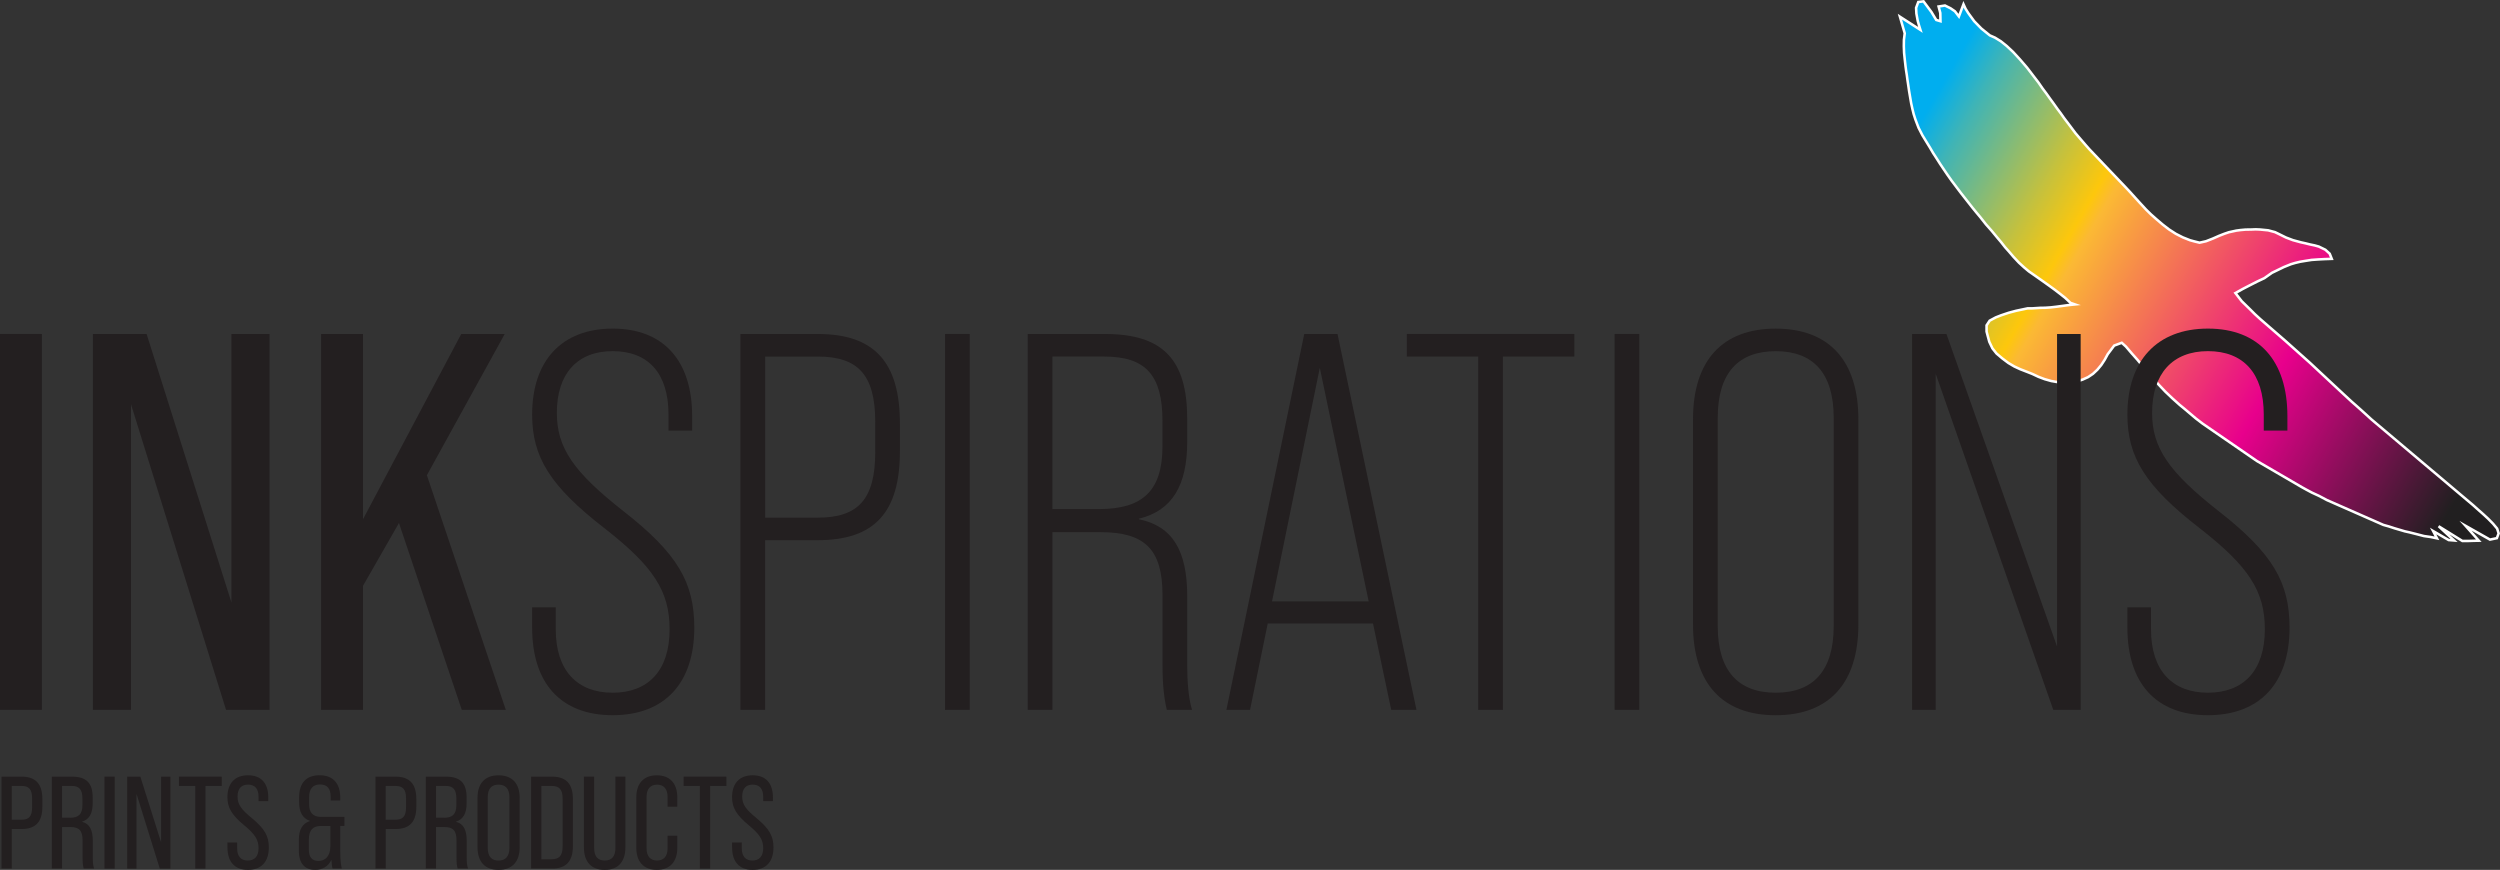 <svg viewBox="0 0 848.08 295.09" xmlns:xlink="http://www.w3.org/1999/xlink" xmlns="http://www.w3.org/2000/svg" data-name="Layer 1" id="Layer_1">
  <rect x="0" y="0" width="848.08" height="295.09" fill="#333333" stroke="none"/>
  <defs>
    <style>
      .cls-1 {
        fill: #231f20;
      }

      .cls-2 {
        fill: url(#linear-gradient);
        stroke: #fff;
        stroke-miterlimit: 10;
        stroke-width: .87px;
      }
    </style>
    <linearGradient gradientUnits="userSpaceOnUse" y2="167.41" x2="855.75" y1="35.51" x1="627.29" id="linear-gradient">
      <stop stop-color="#00aeef" offset=".09"></stop>
      <stop stop-color="#3fb4b6" offset=".14"></stop>
      <stop stop-color="#c6c13c" offset=".27"></stop>
      <stop stop-color="#fdc70c" offset=".33"></stop>
      <stop stop-color="#fbb934" offset=".35"></stop>
      <stop stop-color="#e8008c" offset=".65"></stop>
      <stop stop-color="#211f20" offset=".93"></stop>
    </linearGradient>
  </defs>
  <polygon points="791.01 87.81 788.53 87.9 786.27 88.02 784.16 88.17 782.17 88.48 780.3 88.79 778.62 89.19 777.12 89.64 774.7 90.62 770.72 92.55 768.15 94.36 765.76 95.49 763.34 96.72 760.86 98 758.32 99.41 760.46 102.17 763.34 104.98 764.93 106.57 766.74 108.23 775.25 115.61 783.64 123.11 792.73 131.59 795.03 133.73 797.78 136.27 799.25 137.56 800.93 139.06 802.62 140.59 804.49 142.3 838.93 171.35 840.4 172.67 842.48 174.51 844.1 176.01 845.72 177.66 847.1 179.31 847.62 180.94 847.01 182.56 844.68 183.05 836.39 178.36 840.89 183.42 839.2 183.45 837.4 183.51 835.31 183.51 827.26 178.52 832.5 183.35 830.66 183.2 825.39 180.14 826.68 182.62 824.51 182.16 822.3 181.85 820.68 181.43 819.12 181.03 817.4 180.6 815.75 180.23 812.23 179.19 810.36 178.58 808.5 178.06 789.36 169.64 786.64 168.2 784.31 167.13 782.35 166.09 780.85 165.26 765.6 156.38 747.24 143.74 744.91 141.96 743.07 140.4 740.87 138.54 739.4 137.34 736.98 135.17 734.56 132.87 732.39 130.58 728.47 126.14 726.82 124.15 725.1 122.06 723.14 119.86 721.18 117.56 719.77 116.28 717.2 117.23 715 120.17 713.99 122.03 712.83 123.81 711.51 125.4 710.01 126.81 708.33 127.94 706.49 128.77 704.53 129.41 702.48 129.75 700.37 129.93 698.04 129.63 695.87 129.26 693.6 128.62 691.49 127.82 689.47 126.87 687.78 126.2 685.33 125.25 683.34 124.33 681.32 123.14 679.24 121.58 677.28 119.92 675.9 118.18 674.83 115.94 674.37 114.23 673.91 112.48 673.91 110.37 674.96 108.78 677.01 107.68 678.9 106.94 681.38 106.11 683.86 105.44 686.04 104.98 687.81 104.61 689.31 104.61 692.1 104.43 693.81 104.4 695.62 104.28 697.52 104.06 699.54 103.79 701.62 103.51 703.89 103.27 702.39 102.75 700.55 101.03 698.77 99.62 697.06 98.31 695.25 96.99 693.02 95.4 690.32 93.5 688.21 92.03 686.65 90.72 684.87 89.09 683.04 87.13 681.45 85.27 680.19 83.86 678.84 82.14 677.47 80.52 675.63 78.29 673.7 76.11 671.77 73.66 670.39 72.01 669.14 70.48 665.22 65.49 662.1 61.36 660.69 59.37 659.34 57.38 658.09 55.51 656.98 53.76 655.79 51.93 654.66 50 653.4 47.95 652.15 45.9 650.86 43.39 650.28 41.89 649.73 40.42 649.18 38.7 648.75 36.96 648.32 35 647.98 32.98 647.62 30.86 647.34 28.91 647.07 27.13 646.85 25.48 646.61 23.95 646.42 22.51 646.15 20.12 645.93 17.95 645.84 15.71 645.87 13.51 646.15 11.3 644.52 5.67 651.47 10.14 650.98 8.58 650.56 7.11 650.1 4.6 650 2.67 650.74 .68 652.52 .46 655.21 4.08 656.83 6.77 658.27 7.2 658.21 4.41 657.63 2.21 659.8 1.87 661.7 2.82 663.17 3.83 664.52 5.58 666.08 1.44 666.78 2.97 667.7 4.44 669.72 7.2 672.14 9.68 675.02 12.01 676.76 12.77 678.75 14 680.77 15.62 682.95 17.67 685.18 20.09 687.66 22.97 690.14 26.21 691.49 27.96 692.86 29.95 694.21 31.75 695.5 33.56 696.75 35.27 697.95 36.96 699.08 38.46 700.15 39.99 702.26 42.77 704.07 45.19 705.88 47.3 707.44 49.11 708.82 50.67 718.95 61.3 721.31 63.78 722.87 65.46 724.28 67.02 725.87 68.77 728.01 71.09 729.66 72.71 731.5 74.34 733.61 76.14 735.76 77.8 738.08 79.3 740.47 80.52 742.95 81.5 744.42 81.9 746.16 82.33 748.34 81.84 750.7 80.92 752.78 80 754.58 79.3 756.11 78.78 758.62 78.23 760.06 78.04 761.72 77.89 763.68 77.86 765.21 77.8 766.68 77.86 769.43 78.13 771.76 78.75 773.69 79.69 775.49 80.58 777.85 81.47 780.54 82.2 782.08 82.54 783.7 82.94 785.2 83.25 786.61 83.64 788.84 84.72 790.31 86.06 791.01 87.81 791.01 87.81" class="cls-2"></polygon>
  <g>
    <path d="M0,113.3h14.21v127.51H0v-127.51Z" class="cls-1"></path>
    <path d="M31.51,113.3h18.22l28.78,91.08v-91.08h12.93v127.51h-14.76l-32.24-103.65v103.65h-12.93v-127.51Z" class="cls-1"></path>
    <path d="M135.34,177.42l-12.2,21.31v42.08h-14.21v-127.51h14.21v62.84l33.33-62.84h14.75l-26.41,47.91,26.78,79.6h-14.94l-21.31-63.39Z" class="cls-1"></path>
    <path d="M180.51,212.94v-6.92h8.02v7.47c0,14.03,7.29,21.5,19.31,21.5s19.31-7.47,19.31-21.5c0-12.93-5.46-21.31-22.04-34.25-18.58-14.39-24.59-24.23-24.59-38.62,0-18.22,10.02-29.15,27.32-29.15s26.96,10.93,26.96,29.69v4.92h-8.02v-5.46c0-14.03-6.92-21.5-18.94-21.5s-18.94,7.65-18.94,20.95c0,11.84,5.65,20.04,22.59,33.33,18.4,14.39,24.04,24.23,24.04,39.53,0,18.76-10.02,29.69-27.69,29.69s-27.32-10.93-27.32-29.69Z" class="cls-1"></path>
    <path d="M251.18,113.3h26.23c19.31,0,27.87,9.66,27.87,30.42v9.29c0,20.77-8.56,30.24-27.87,30.24h-17.85v57.56h-8.38v-127.51ZM277.42,175.6c13.66,0,19.49-6.19,19.49-22.22v-10.2c0-16.03-5.83-22.22-19.49-22.22h-17.85v54.65h17.85Z" class="cls-1"></path>
    <path d="M320.58,113.3h8.38v127.51h-8.38v-127.51Z" class="cls-1"></path>
    <path d="M348.64,113.3h26.23c19.67,0,27.87,8.74,27.87,28.78v7.83c0,14.75-5.1,23.32-16.39,26.05v.18c11.48,2.37,16.39,10.75,16.39,26.05v23.32c0,5.28.36,11.11,1.64,15.3h-8.56c-.91-3.83-1.46-8.38-1.46-15.3v-23.68c0-15.67-6.19-21.31-21.13-21.31h-16.21v60.29h-8.38v-127.51ZM372.86,172.69c14.75,0,21.49-6.19,21.49-21.31v-8.56c0-15.48-5.65-21.86-19.67-21.86h-17.67v51.73h15.85Z" class="cls-1"></path>
    <path d="M465.76,211.49h-35.7l-6.01,29.33h-8.02l26.41-127.51h11.29l26.78,127.51h-8.56l-6.19-29.33ZM464.3,204.02l-16.58-79.24-16.21,79.24h32.79Z" class="cls-1"></path>
    <path d="M501.46,120.95h-24.23v-7.65h56.83v7.65h-24.23v119.86h-8.38v-119.86Z" class="cls-1"></path>
    <path d="M547.73,113.3h8.38v127.51h-8.38v-127.51Z" class="cls-1"></path>
    <path d="M574.32,211.85v-69.58c0-20.04,10.02-30.79,28.05-30.79s28.05,10.75,28.05,30.79v69.58c0,20.04-10.02,30.78-28.05,30.78s-28.05-10.75-28.05-30.78ZM622.05,212.4v-70.68c0-15.12-6.92-22.59-19.67-22.59s-19.67,7.47-19.67,22.59v70.68c0,15.12,6.92,22.59,19.67,22.59s19.67-7.47,19.67-22.59Z" class="cls-1"></path>
    <path d="M648.64,113.3h11.66l37.52,106.02v-106.02h8.01v127.51h-9.29l-39.89-114.03v114.03h-8.01v-127.51Z" class="cls-1"></path>
    <path d="M721.68,212.94v-6.92h8.01v7.47c0,14.03,7.29,21.5,19.31,21.5s19.31-7.47,19.31-21.5c0-12.93-5.46-21.31-22.04-34.25-18.58-14.39-24.59-24.23-24.59-38.62,0-18.22,10.02-29.15,27.32-29.15s26.96,10.93,26.96,29.69v4.92h-8.02v-5.46c0-14.03-6.92-21.5-18.94-21.5s-18.94,7.65-18.94,20.95c0,11.84,5.65,20.04,22.59,33.33,18.4,14.39,24.04,24.23,24.04,39.53,0,18.76-10.02,29.69-27.69,29.69s-27.32-10.93-27.32-29.69Z" class="cls-1"></path>
  </g>
  <g>
    <path d="M.51,263.46h6.82c4.81,0,7.04,2.54,7.04,7.57v2.67c0,5.03-2.23,7.53-7.04,7.53h-3.34v13.41H.51v-31.19ZM7.33,278.07c2.45,0,3.56-1.11,3.56-4.19v-3.07c0-3.07-1.11-4.19-3.56-4.19h-3.34v11.45h3.34Z" class="cls-1"></path>
    <path d="M17.58,263.46h6.82c4.95,0,7.04,2.23,7.04,7.08v1.92c0,3.43-1.11,5.48-3.61,6.28v.04c2.63.67,3.65,2.85,3.65,6.5v5.57c0,1.43.04,2.67.45,3.79h-3.52c-.27-.89-.4-1.69-.4-3.79v-5.75c0-3.39-1.2-4.54-4.14-4.54h-2.81v14.08h-3.48v-31.19ZM23.86,277.4c2.72,0,4.1-1.16,4.1-4.28v-2.23c0-3.03-1.07-4.28-3.65-4.28h-3.25v10.78h2.81Z" class="cls-1"></path>
    <path d="M35.44,263.46h3.48v31.19h-3.48v-31.19Z" class="cls-1"></path>
    <path d="M43.15,263.46h4.46l7.04,22.28v-22.28h3.16v31.19h-3.61l-7.89-25.35v25.35h-3.16v-31.19Z" class="cls-1"></path>
    <path d="M66.23,266.62h-5.52v-3.16h14.52v3.16h-5.52v28.03h-3.48v-28.03Z" class="cls-1"></path>
    <path d="M77.15,287.52v-1.74h3.3v2c0,2.81,1.38,4.14,3.61,4.14s3.65-1.34,3.65-4.19-1.2-4.72-4.81-7.71c-4.32-3.56-5.75-6.06-5.75-9.58,0-4.68,2.49-7.44,7-7.44s6.86,2.76,6.86,7.53v1.25h-3.3v-1.47c0-2.81-1.29-4.14-3.56-4.14s-3.56,1.34-3.56,4.05,1.25,4.37,4.95,7.4c4.28,3.56,5.66,6.06,5.66,9.85,0,4.86-2.54,7.62-7.08,7.62s-6.95-2.76-6.95-7.58Z" class="cls-1"></path>
    <path d="M115.42,280.21v8.33c0,2.72.18,4.68.53,6.1h-3.12c-.22-.49-.31-1.69-.4-2.99-.98,2.18-2.99,3.43-5.48,3.43-3.48,0-5.57-2.05-5.57-6.51v-3.7c0-3.21,1.07-5.48,3.7-6.33v-.09c-2.41-.85-3.61-2.94-3.61-6.28v-1.65c0-4.86,2.36-7.53,6.95-7.53s7,2.81,7,7.57v.98h-3.25v-1.29c0-2.67-1.11-4.14-3.61-4.14-2.36,0-3.7,1.43-3.7,4.32v2.45c0,2.76,1.34,4.23,3.96,4.23h8.02v3.07h-1.43ZM112.08,280.21h-3.3c-2.5,0-4.01,1.25-4.01,4.68v3.43c0,2.23.94,3.74,3.25,3.74s4.05-1.65,4.05-4.95v-6.91Z" class="cls-1"></path>
    <path d="M127.37,263.46h6.82c4.81,0,7.04,2.54,7.04,7.57v2.67c0,5.03-2.23,7.53-7.04,7.53h-3.34v13.41h-3.48v-31.19ZM134.18,278.07c2.45,0,3.56-1.11,3.56-4.19v-3.07c0-3.07-1.11-4.19-3.56-4.19h-3.34v11.45h3.34Z" class="cls-1"></path>
    <path d="M144.43,263.46h6.82c4.95,0,7.04,2.23,7.04,7.08v1.92c0,3.43-1.11,5.48-3.61,6.28v.04c2.63.67,3.65,2.85,3.65,6.5v5.57c0,1.43.04,2.67.45,3.79h-3.52c-.27-.89-.4-1.69-.4-3.79v-5.75c0-3.39-1.2-4.54-4.14-4.54h-2.81v14.08h-3.48v-31.19ZM150.71,277.4c2.72,0,4.1-1.16,4.1-4.28v-2.23c0-3.03-1.07-4.28-3.65-4.28h-3.25v10.78h2.81Z" class="cls-1"></path>
    <path d="M161.99,287.38v-16.71c0-4.95,2.54-7.66,7.13-7.66s7.17,2.72,7.17,7.66v16.71c0,4.95-2.54,7.71-7.17,7.71s-7.13-2.76-7.13-7.71ZM172.81,287.61v-17.15c0-2.94-1.34-4.28-3.7-4.28s-3.65,1.34-3.65,4.28v17.15c0,2.98,1.34,4.32,3.65,4.32s3.7-1.34,3.7-4.32Z" class="cls-1"></path>
    <path d="M180.17,263.46h7.13c4.81,0,7.04,2.54,7.04,7.57v16.04c0,5.04-2.23,7.57-7.04,7.57h-7.13v-31.19ZM187.21,291.48c2.45,0,3.65-1.2,3.65-4.28v-16.35c0-3.08-1.2-4.23-3.65-4.23h-3.56v24.86h3.56Z" class="cls-1"></path>
    <path d="M198.08,287.38v-23.93h3.47v24.19c0,2.94,1.29,4.28,3.61,4.28s3.61-1.34,3.61-4.28v-24.19h3.39v23.93c0,4.95-2.45,7.71-7.04,7.71s-7.04-2.76-7.04-7.71Z" class="cls-1"></path>
    <path d="M215.86,287.65v-17.2c0-4.68,2.5-7.44,6.95-7.44s6.95,2.76,6.95,7.44v3.21h-3.3v-3.43c0-2.67-1.38-4.05-3.56-4.05s-3.56,1.38-3.56,4.05v17.64c0,2.67,1.38,4.05,3.56,4.05s3.56-1.38,3.56-4.05v-4.37h3.3v4.14c0,4.63-2.45,7.44-6.95,7.44s-6.95-2.81-6.95-7.44Z" class="cls-1"></path>
    <path d="M237.42,266.62h-5.52v-3.16h14.52v3.16h-5.52v28.03h-3.48v-28.03Z" class="cls-1"></path>
    <path d="M248.34,287.52v-1.74h3.3v2c0,2.81,1.38,4.14,3.61,4.14s3.65-1.34,3.65-4.19-1.2-4.72-4.81-7.71c-4.32-3.56-5.75-6.06-5.75-9.58,0-4.68,2.49-7.44,7-7.44s6.86,2.76,6.86,7.53v1.25h-3.3v-1.47c0-2.81-1.29-4.14-3.56-4.14s-3.56,1.34-3.56,4.05,1.25,4.37,4.95,7.4c4.28,3.56,5.66,6.06,5.66,9.85,0,4.86-2.54,7.62-7.08,7.62s-6.95-2.76-6.95-7.58Z" class="cls-1"></path>
  </g>
</svg>